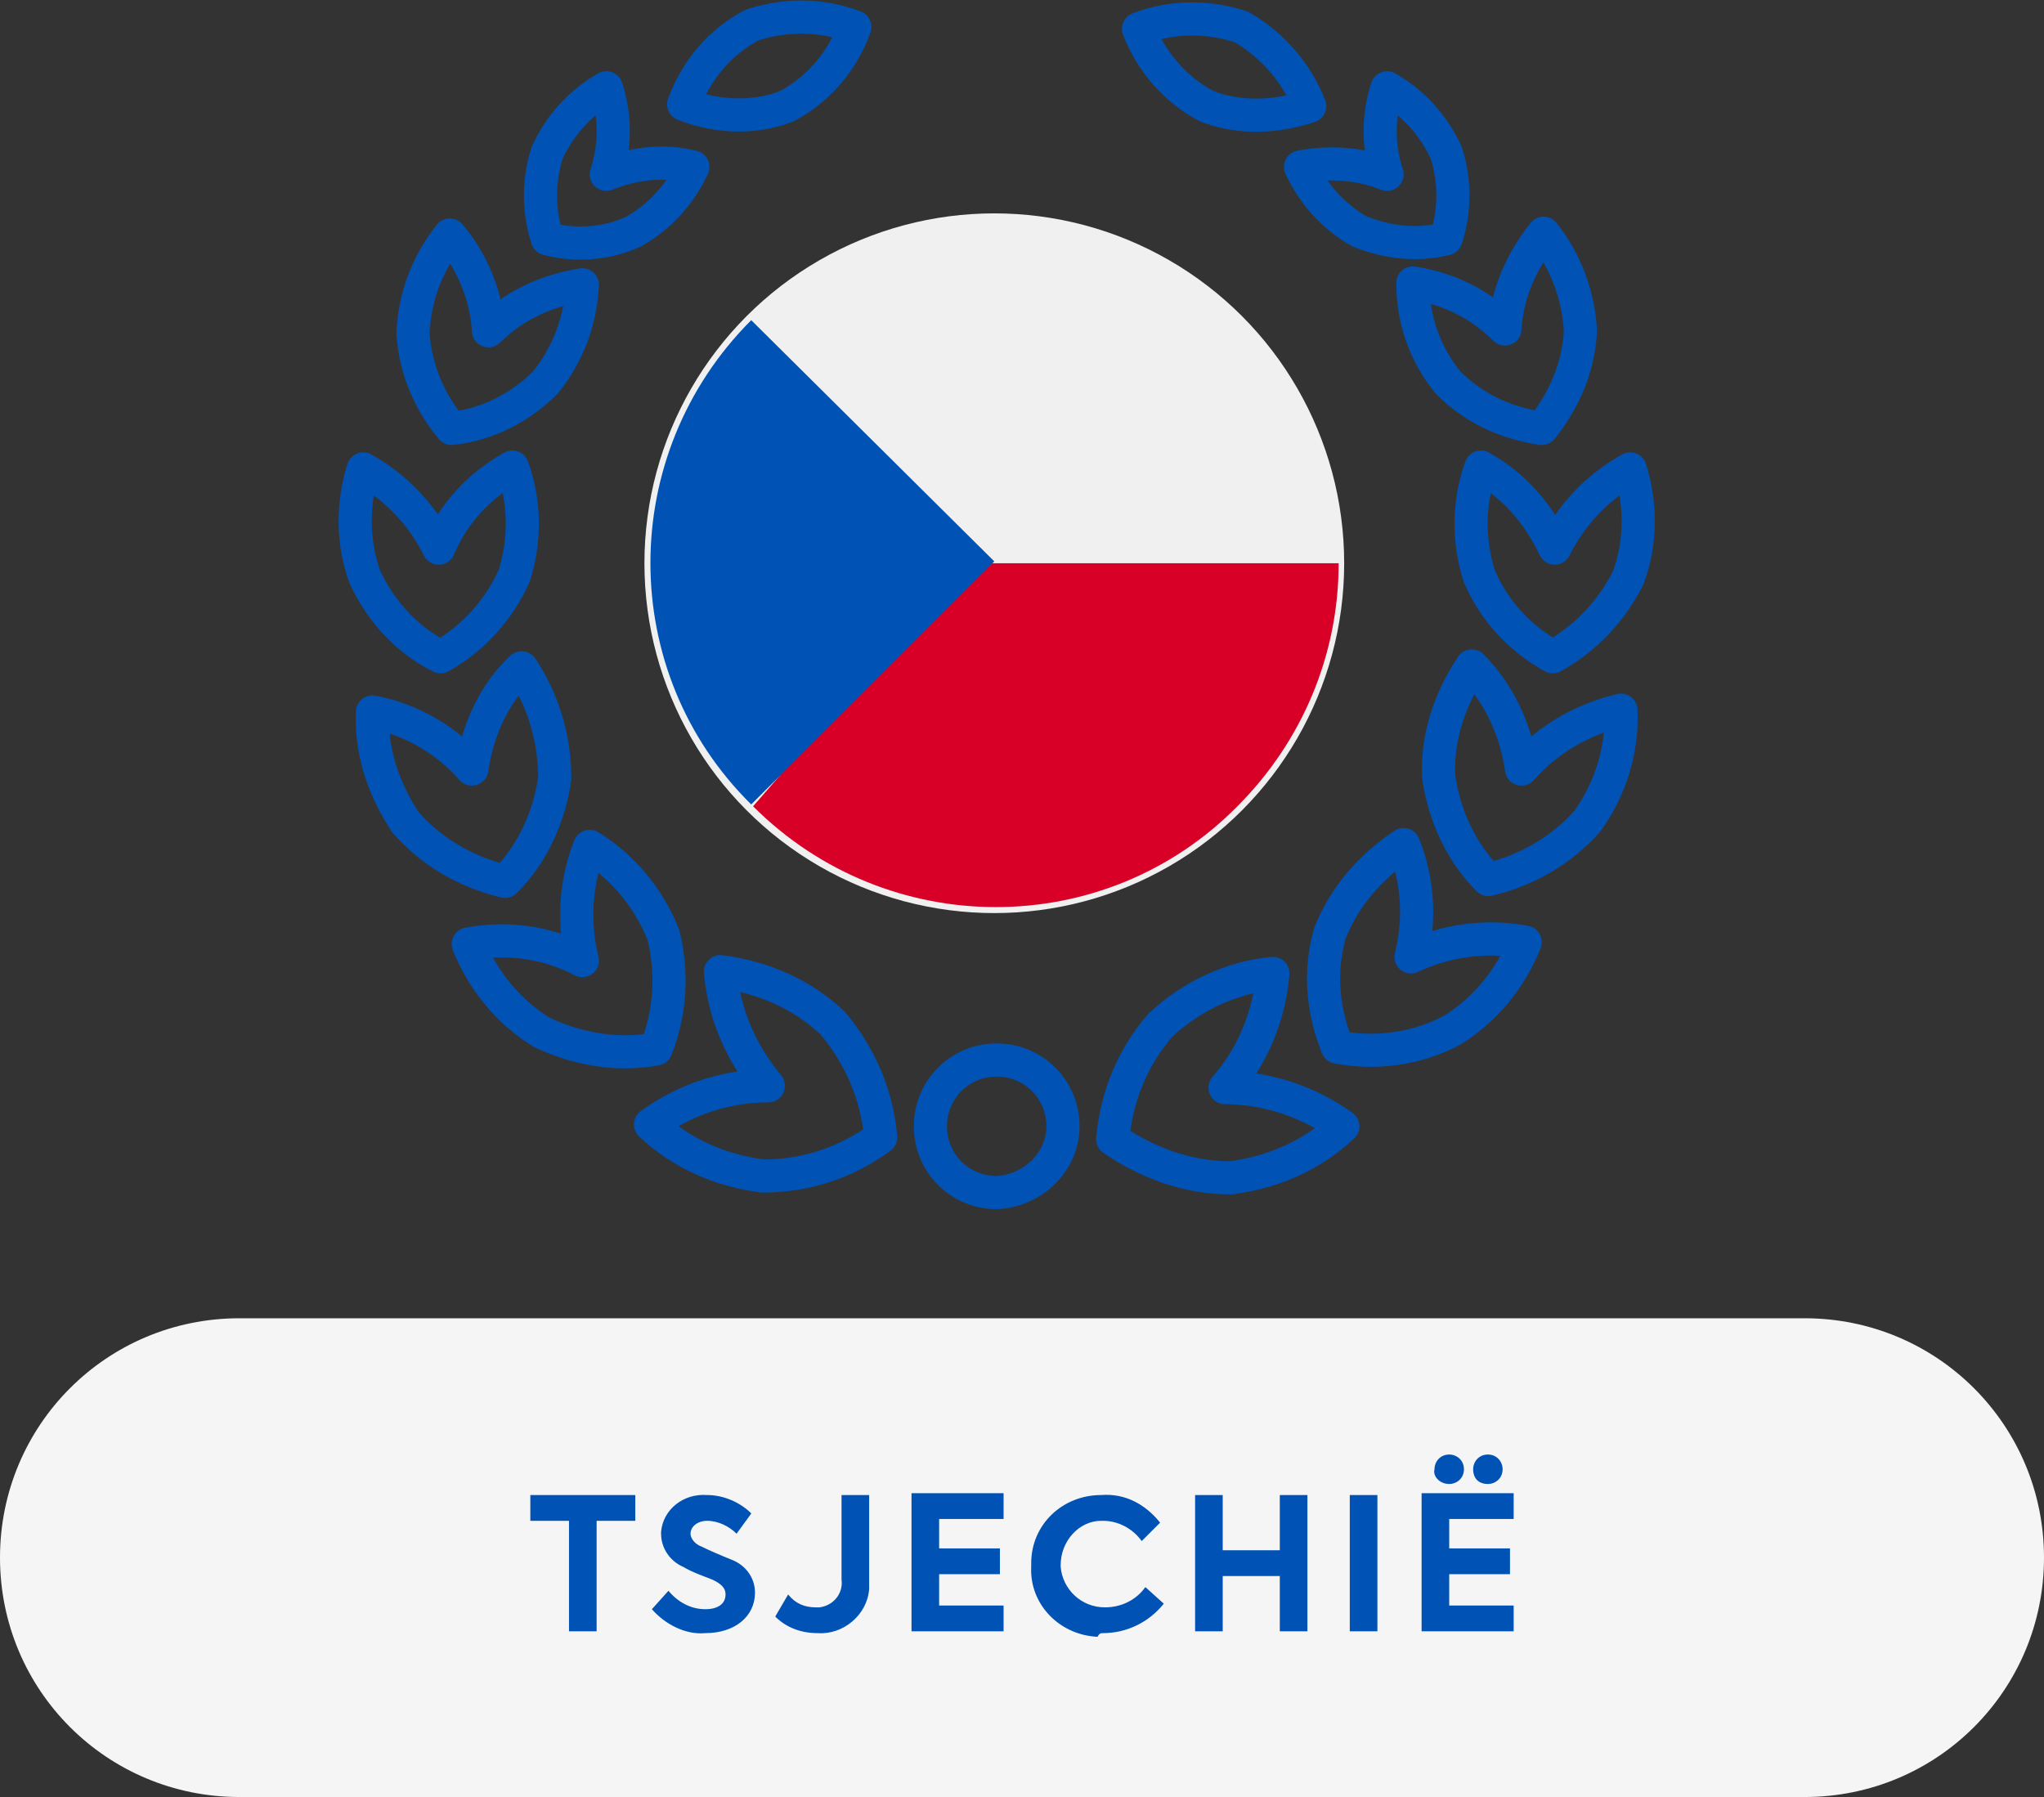 <?xml version="1.0" encoding="utf-8"?>
<!-- Generator: Adobe Illustrator 27.3.1, SVG Export Plug-In . SVG Version: 6.00 Build 0)  -->
<svg version="1.1" id="Layer_1" xmlns="http://www.w3.org/2000/svg" xmlns:xlink="http://www.w3.org/1999/xlink" x="0px" y="0px"
	 viewBox="0 0 111 97.6" style="enable-background:new 0 0 111 97.6;" xml:space="preserve">
<rect x="0" y="0" width="111" height="97.6" fill="#333333" stroke="none"/>
<style type="text/css">
	.st0{fill:#F5F5F5;}
	.st1{fill:#0052B4;}
	.st2{fill:none;stroke:#0052B4;stroke-width:1.8;stroke-linejoin:round;}
	.st3{fill:#F0F0F0;}
	.st4{fill:#D80027;}
</style>
<g id="Group_702" transform="translate(120 -6861.408)">
	<path id="Rectangle_1050" class="st0" d="M-107,6933h85c7.2,0,13,5.8,13,13l0,0c0,7.2-5.8,13-13,13h-85c-7.2,0-13-5.8-13-13l0,0
		C-120,6938.8-114.2,6933-107,6933z"/>
	<path id="Path_729" class="st1" d="M-89.1,6944v6h1.5v-6h2.1v-1.4h-5.7v1.4H-89.1z M-81.7,6950.1c1.6,0,2.7-0.9,2.7-2.2
		c0-0.8-0.5-1.5-1.3-1.8c-0.5-0.2-1.2-0.5-1.6-0.7c-0.3-0.1-0.6-0.4-0.6-0.7c0-0.4,0.4-0.7,0.9-0.7c0.6,0,1.2,0.3,1.6,0.7l0.8-1.1
		c-0.6-0.6-1.5-1-2.4-1c-1.3-0.1-2.4,0.8-2.5,2c0,0,0,0.1,0,0.1c0,0.8,0.5,1.5,1.2,1.8c0.5,0.3,1.1,0.5,1.6,0.7
		c0.4,0.2,0.7,0.4,0.7,0.8c0,0.5-0.4,0.8-1.1,0.8c-0.8,0-1.5-0.4-2-1l-0.9,1C-83.9,6949.6-82.8,6950.2-81.7,6950.1z M-75.6,6950.1
		c1.4,0.1,2.7-1,2.8-2.4c0-0.2,0-0.3,0-0.5v-4.6h-1.5v4.6c0.1,0.7-0.4,1.4-1.2,1.5c-0.1,0-0.1,0-0.2,0c-0.6,0-1.1-0.2-1.5-0.7
		l-0.7,1.2C-77.3,6949.8-76.5,6950.1-75.6,6950.1z M-70.5,6950h5v-1.4H-69v-1.7h3.3v-1.4H-69v-1.6h3.5v-1.4h-5V6950z M-60.1,6950.1
		c1.3,0,2.5-0.6,3.3-1.6l-1-0.9c-0.5,0.7-1.3,1.1-2.2,1.1c-1.3,0-2.3-1-2.4-2.2c0,0,0-0.1,0-0.1c0-1.3,1-2.4,2.2-2.4
		c0,0,0.1,0,0.1,0c0.8,0,1.6,0.4,2.1,1.1l1-1c-0.8-1-1.9-1.6-3.2-1.5c-2.1,0-3.8,1.6-3.8,3.7c0,0.1,0,0.1,0,0.2
		c-0.1,2,1.5,3.7,3.6,3.8C-60.3,6950.1-60.2,6950.1-60.1,6950.1L-60.1,6950.1z M-55.1,6950h1.5v-3h3.1v3h1.5v-7.4h-1.5v3h-3.1v-3
		h-1.5V6950z M-46.7,6942.6v7.4h1.5v-7.4H-46.7z M-41.3,6942c0.4,0,0.8-0.3,0.8-0.8c0,0,0,0,0,0c0-0.5-0.4-0.8-0.8-0.8
		c-0.5,0-0.8,0.4-0.8,0.8C-42.2,6941.6-41.8,6942-41.3,6942C-41.4,6942-41.4,6942-41.3,6942L-41.3,6942z M-39.2,6942
		c0.4,0,0.8-0.3,0.8-0.8c0,0,0,0,0,0c0-0.4-0.3-0.8-0.8-0.8c0,0,0,0,0,0c-0.5,0-0.8,0.4-0.8,0.8C-40,6941.7-39.7,6942-39.2,6942
		C-39.2,6942-39.2,6942-39.2,6942z M-42.8,6950h5v-1.4h-3.5v-1.7h3.3v-1.4h-3.3v-1.6h3.5v-1.4h-5V6950z"/>
	<g id="Group_675" transform="translate(-100.674 6862.375)">
		<path id="Path_514" class="st2" d="M6.3,40.8c-1.4-1.6-3.3-2.7-5.4-3.1c-0.1,2.1,0.6,4.2,1.8,6c1.4,1.6,3.3,2.7,5.4,3.2
			c1.5-1.5,2.4-3.5,2.7-5.6c0-2.1-0.6-4.2-1.8-6C7.5,36.7,6.6,38.7,6.3,40.8z"/>
		<path id="Path_515" class="st2" d="M6.1,50.3c0.8,2,2.2,3.7,4,4.8c1.9,0.9,4.1,1.3,6.2,0.9c0.8-2,0.9-4.2,0.4-6.2
			c-0.8-2-2.2-3.7-4-4.8c-0.8,2-0.9,4.2-0.4,6.2C10.4,50.2,8.2,49.9,6.1,50.3z"/>
		<path id="Path_516" class="st2" d="M16,60.1c1.7,1.6,3.8,2.5,6.1,2.8c2.3,0,4.5-0.7,6.4-2.1c-0.2-2.3-1.1-4.4-2.6-6.2
			c-1.7-1.6-3.8-2.5-6.1-2.8c0.2,2.3,1.1,4.4,2.6,6.2C20,58,17.8,58.8,16,60.1z"/>
		<path id="Path_517" class="st2" d="M4.6,34.7c1.8-1,3.2-2.6,4-4.4c0.6-1.9,0.6-4-0.1-5.9c-1.8,1-3.2,2.5-4,4.4
			c-0.9-1.8-2.3-3.3-4.1-4.3c-0.6,1.9-0.6,4,0.1,5.9C1.4,32.3,2.8,33.8,4.6,34.7z"/>
		<path id="Path_518" class="st2" d="M10.3,19.8c1.2-1.5,1.9-3.3,2-5.3c-1.9,0.3-3.7,1.1-5.1,2.5c-0.1-1.9-0.9-3.8-2.1-5.2
			c-1.2,1.5-1.9,3.3-2,5.3C3.2,19,4,20.9,5.2,22.3C7.1,22.1,8.9,21.2,10.3,19.8z"/>
		<path id="Path_519" class="st2" d="M15.1,11.6c1.4-0.8,2.5-2,3.2-3.5c-1.6-0.4-3.2-0.2-4.7,0.4c0.5-1.5,0.5-3.2,0-4.7
			c-1.4,0.8-2.5,2-3.2,3.5c-0.5,1.5-0.5,3.2,0,4.7C11.9,12.4,13.6,12.3,15.1,11.6z"/>
		<path id="Path_520" class="st2" d="M23.4,4.8c1.7-0.9,3-2.4,3.7-4.3c-1.8-0.7-3.8-0.7-5.6-0.1c-1.7,0.9-3,2.4-3.7,4.3
			C19.6,5.4,21.6,5.5,23.4,4.8z"/>
		<path id="Path_521" class="st2" d="M63.3,40.8c-0.3-2.1-1.2-4.1-2.7-5.6c-1.2,1.8-1.9,3.9-1.8,6c0.3,2.1,1.2,4.1,2.7,5.6
			c2.1-0.5,4-1.6,5.4-3.2c1.2-1.7,1.9-3.8,1.8-6C66.6,38.1,64.7,39.2,63.3,40.8z"/>
		<path id="Path_522" class="st2" d="M56.9,44.9c-1.8,1.2-3.2,2.8-4,4.8c-0.6,2.1-0.4,4.2,0.4,6.2c2.1,0.4,4.3,0.1,6.2-0.9
			c1.8-1.1,3.2-2.8,4-4.8c-2.1-0.4-4.3-0.1-6.2,0.8C57.8,49,57.7,46.9,56.9,44.9z"/>
		<path id="Path_523" class="st2" d="M43.7,54.7c-1.5,1.7-2.4,3.9-2.6,6.2c1.9,1.3,4.1,2.1,6.4,2.1c2.3-0.3,4.4-1.2,6.1-2.8
			c-1.8-1.3-4.1-2.1-6.4-2.1c1.5-1.7,2.4-3.9,2.6-6.2C47.6,52.1,45.4,53.1,43.7,54.7z"/>
		<path id="Path_524" class="st2" d="M61.1,24.4c-0.7,1.9-0.7,4-0.1,5.9c0.8,1.9,2.2,3.4,4,4.4c1.8-1,3.2-2.5,4.1-4.3
			c0.7-1.9,0.7-4,0.1-5.9c-1.8,1-3.2,2.5-4.1,4.3C64.2,26.9,62.9,25.4,61.1,24.4z"/>
		<path id="Path_525" class="st2" d="M59.3,19.8c1.4,1.4,3.1,2.2,5.1,2.5c1.2-1.5,2-3.3,2.1-5.3c-0.1-1.9-0.8-3.8-2-5.3
			c-1.2,1.5-2,3.3-2.1,5.2c-1.4-1.4-3.1-2.2-5-2.5C57.4,16.5,58.1,18.3,59.3,19.8z"/>
		<path id="Path_526" class="st2" d="M51.3,8.1c0.7,1.5,1.8,2.7,3.2,3.5c1.5,0.6,3.1,0.8,4.7,0.4c0.5-1.5,0.5-3.2,0-4.7
			c-0.7-1.5-1.8-2.7-3.2-3.5c-0.5,1.5-0.5,3.2,0,4.7C54.5,7.9,52.9,7.8,51.3,8.1z"/>
		<path id="Path_527" class="st2" d="M46.2,4.8C48,5.5,50,5.4,51.8,4.8c-0.7-1.8-2-3.3-3.7-4.3c-1.8-0.6-3.8-0.6-5.6,0.1
			C43.2,2.4,44.5,3.9,46.2,4.8z"/>
		<path id="Path_528" class="st2" d="M38.4,60.2c0-2-1.6-3.6-3.6-3.6c-2,0-3.6,1.6-3.6,3.6c0,2,1.6,3.6,3.6,3.6
			C36.8,63.7,38.4,62.1,38.4,60.2z"/>
	</g>
	<g id="Group_683" transform="translate(-84.604 6873.396)">
		<circle id="Ellipse_180" class="st3" cx="18.6" cy="18.6" r="19"/>
		<path id="Path_691" class="st4" d="M17,18.6c0,0-11.5,13.2-11.5,13.2c7.3,7.3,19.1,7.3,26.3,0c3.5-3.5,5.5-8.2,5.5-13.2H17z"/>
		<path id="Path_692" class="st1" d="M5.4,5.4c-7.3,7.3-7.3,19.1,0,26.3l13.2-13.2L5.4,5.4z"/>
	</g>
</g>
</svg>
